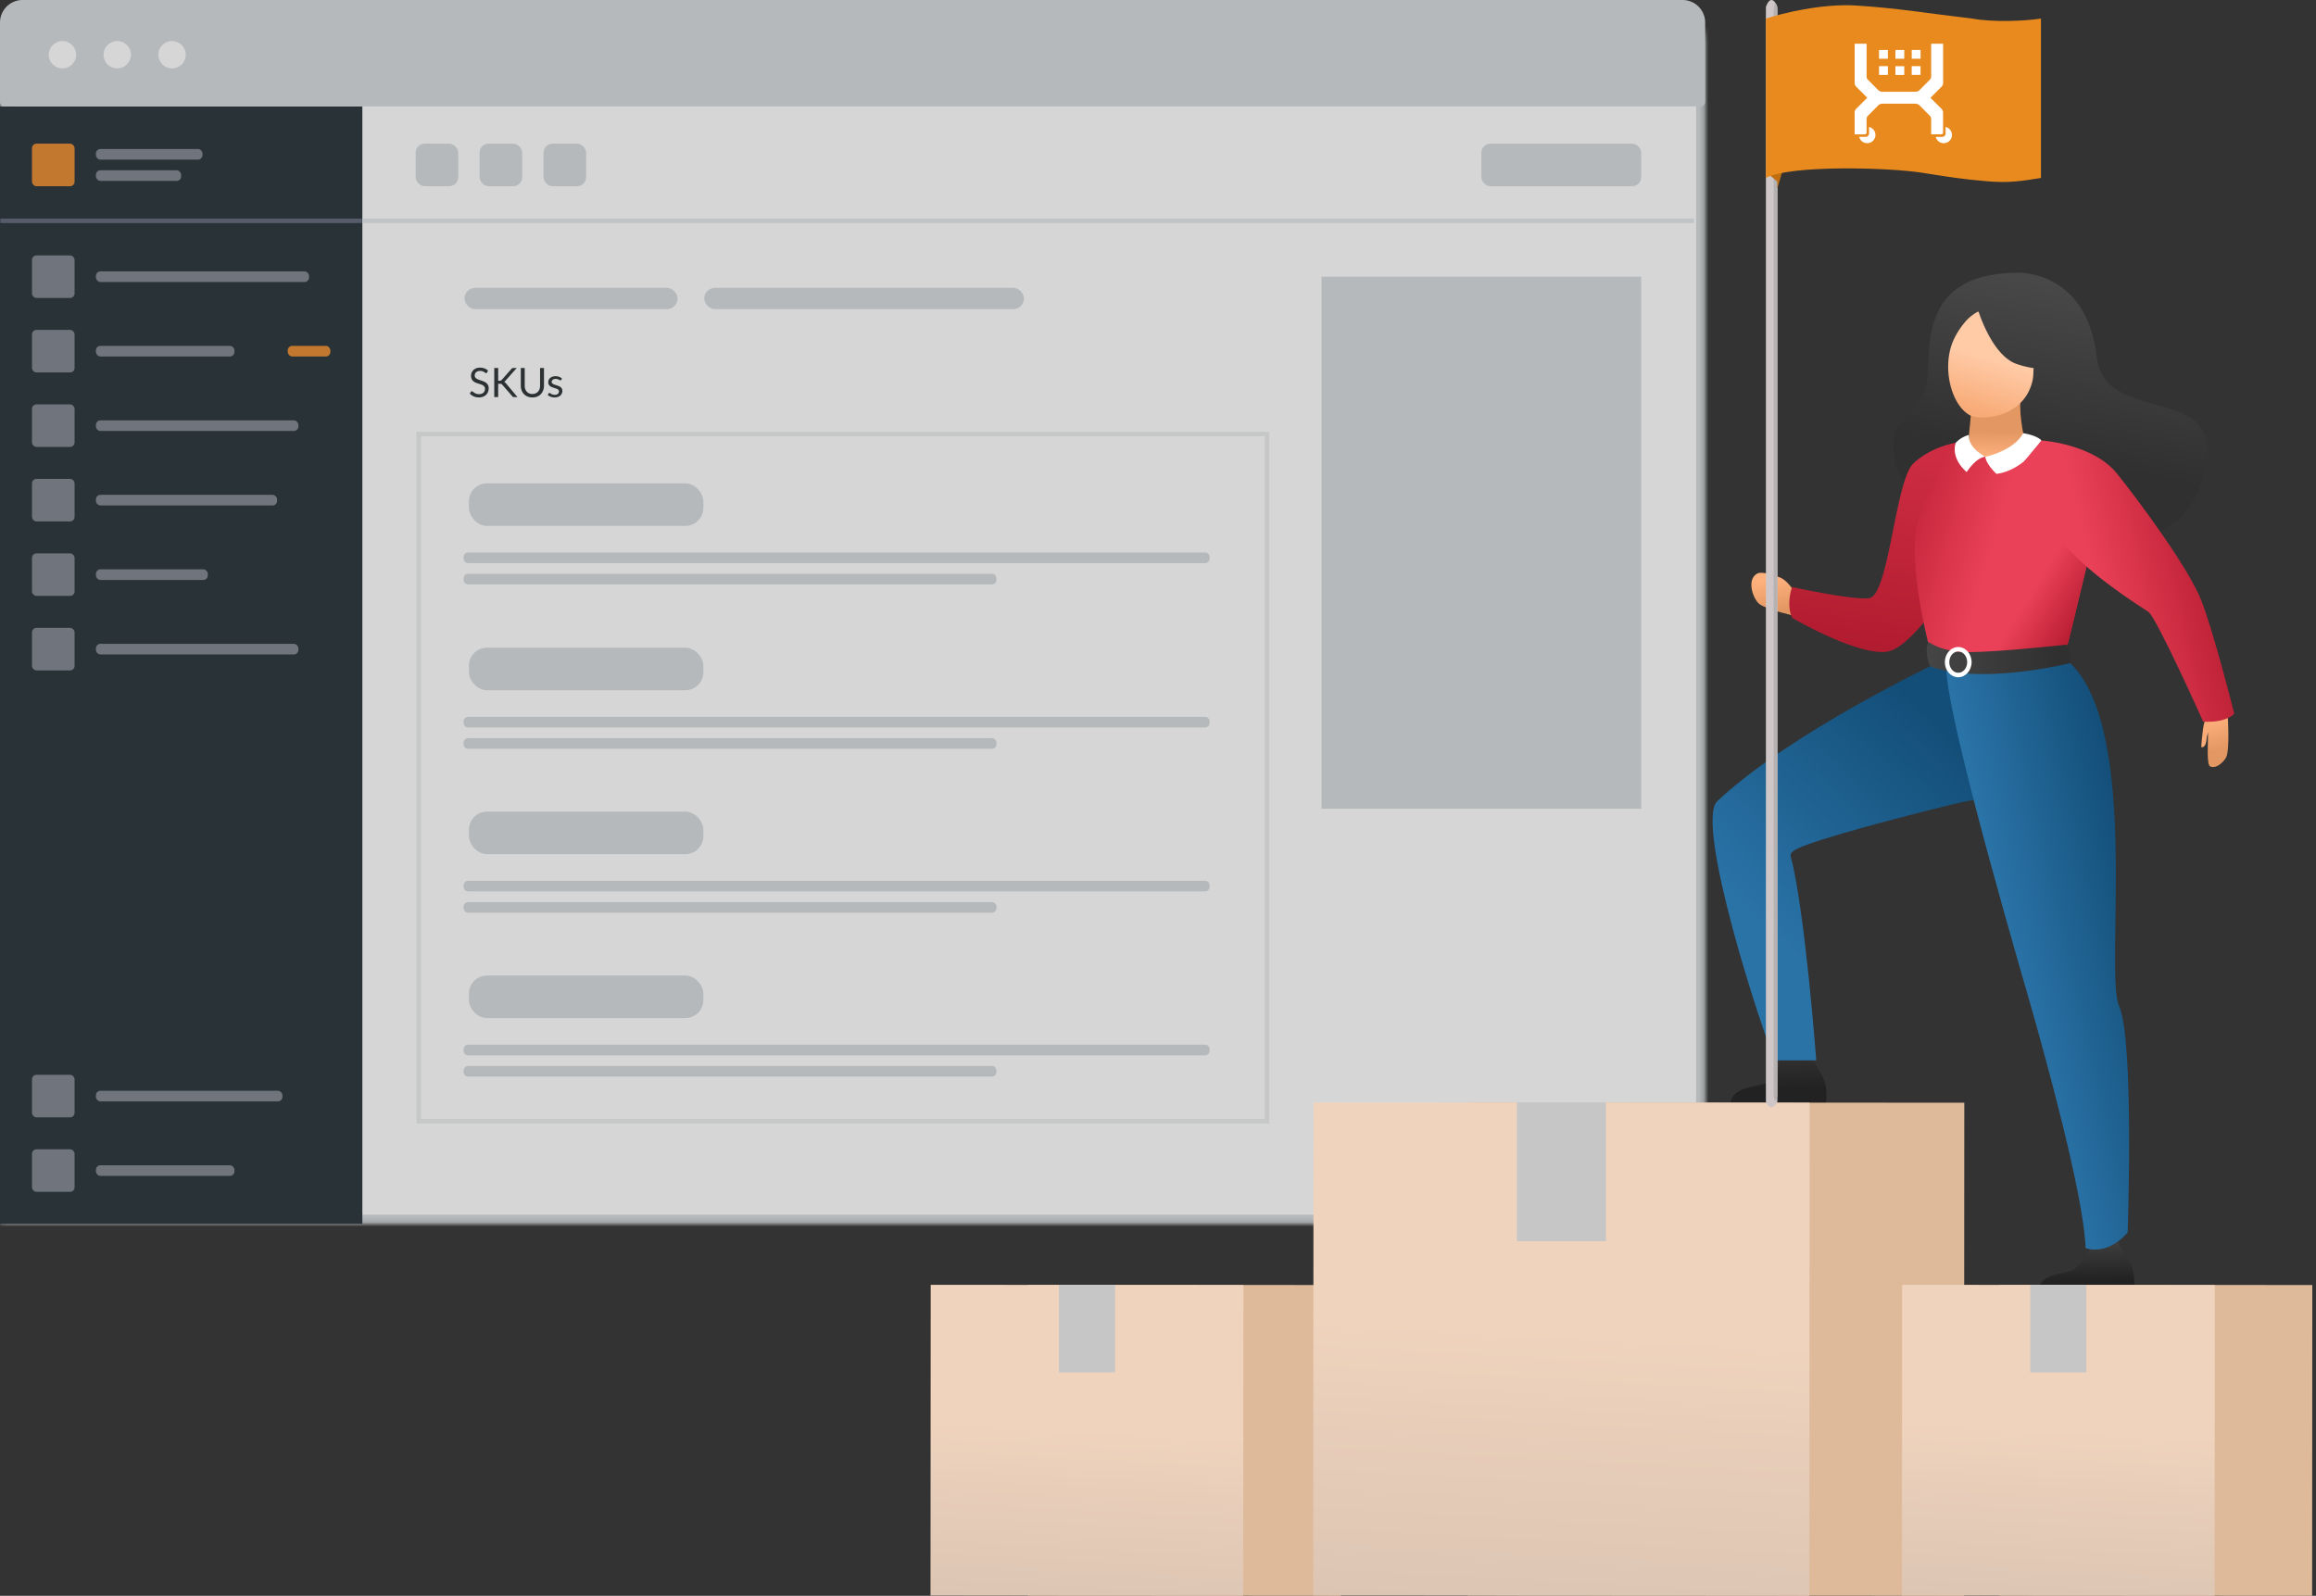 <svg width="505" height="348" viewBox="0 0 505 348" fill="none" xmlns="http://www.w3.org/2000/svg"><rect x="0" y="0" width="505" height="348" fill="#333333" stroke="none"/><g opacity=".8"><mask id="a" fill="#fff"><path d="M0 9.847C0 4.41 4.41 0 9.847 0h352.116c5.438 0 9.847 4.409 9.847 9.847V265.89a.984.984 0 0 1-.985.984H.985A.984.984 0 0 1 0 265.89V9.847z"/></mask><path d="M0 9.847C0 4.41 4.41 0 9.847 0h352.116c5.438 0 9.847 4.409 9.847 9.847V265.89a.984.984 0 0 1-.985.984H.985A.984.984 0 0 1 0 265.89V9.847z" fill="#fff" stroke="#D7DBDD" stroke-width="3.939" mask="url(#a)"/><path fill="#fff" stroke="#EBEDEE" stroke-width=".985" d="M91.291 94.654h184.977v149.849H91.291z"/><path fill-rule="evenodd" clip-rule="evenodd" d="M101.086 121.473c0-.543.44-.984.984-.984h160.698c.543 0 .984.441.984.984v.352a.984.984 0 0 1-.984.984H102.07a.984.984 0 0 1-.984-.984v-.352zm0 4.641c0-.544.44-.985.984-.985h114.221c.544 0 .985.441.985.985v.351a.985.985 0 0 1-.985.985H102.07a.984.984 0 0 1-.984-.985v-.351z" fill="#D7DBDD"/><rect x="102.247" y="105.404" width="51.124" height="9.283" rx="3.939" fill="#D7DBDD"/><path fill-rule="evenodd" clip-rule="evenodd" d="M288.152 60.337h69.715v116.032h-69.715V60.337z" fill="#D7DBDD"/><rect x="101.275" y="62.775" width="46.476" height="4.641" rx="2.321" fill="#D7DBDD"/><rect x="153.561" y="62.775" width="69.714" height="4.641" rx="2.321" fill="#D7DBDD"/><path d="M106.207 81.239a.338.338 0 0 1-.089.102.186.186 0 0 1-.111.03c-.05 0-.109-.024-.177-.075a2.577 2.577 0 0 0-.257-.163 1.845 1.845 0 0 0-.368-.169 1.554 1.554 0 0 0-.518-.075c-.192 0-.362.026-.51.08-.144.05-.267.12-.367.208a.864.864 0 0 0-.222.314.979.979 0 0 0-.075.386.74.74 0 0 0 .128.443c.089.115.204.214.346.297.145.083.307.155.487.217.183.06.37.121.559.186.192.065.378.14.558.222.183.08.346.181.487.305.145.125.26.277.346.457.089.18.133.402.133.665 0 .277-.047.539-.142.784a1.786 1.786 0 0 1-.416.634c-.181.18-.404.322-.67.425a2.436 2.436 0 0 1-.899.155 2.77 2.77 0 0 1-1.126-.222 2.684 2.684 0 0 1-.864-.606l.248-.408a.31.31 0 0 1 .085-.08.203.203 0 0 1 .115-.035c.038 0 .081.016.128.048.051.03.107.068.169.115.062.048.133.1.212.156a1.783 1.783 0 0 0 1.06.319c.203 0 .385-.028.545-.084.159-.057.293-.135.403-.235.112-.104.198-.226.257-.368s.088-.3.088-.474a.773.773 0 0 0-.133-.47 1.04 1.04 0 0 0-.341-.31 2.286 2.286 0 0 0-.487-.208c-.183-.06-.369-.119-.558-.178a6.238 6.238 0 0 1-.559-.212 1.806 1.806 0 0 1-.487-.31 1.46 1.46 0 0 1-.346-.475 1.733 1.733 0 0 1-.128-.709 1.7 1.7 0 0 1 .128-.651 1.72 1.72 0 0 1 .381-.558c.169-.163.374-.293.616-.39.245-.098.526-.147.842-.147.355 0 .677.056.966.169.293.112.55.275.771.487l-.208.408zm2.419 1.79h.323a.758.758 0 0 0 .271-.04.502.502 0 0 0 .186-.146l2.114-2.393a.507.507 0 0 1 .186-.16.575.575 0 0 1 .239-.044h.727l-2.42 2.734c-.059.071-.116.13-.173.178a.813.813 0 0 1-.172.11.687.687 0 0 1 .217.12c.065.05.128.117.19.2l2.526 3.008h-.744a1.06 1.06 0 0 1-.147-.009.47.47 0 0 1-.102-.035.536.536 0 0 1-.079-.058.772.772 0 0 1-.062-.08l-2.189-2.52a.508.508 0 0 0-.191-.156.75.75 0 0 0-.31-.049h-.39v2.907h-.855v-6.35h.855v2.783zm7.463 2.885c.263 0 .498-.044.705-.133.206-.089.381-.213.522-.372.145-.16.255-.35.328-.572.077-.222.116-.465.116-.731v-3.86h.855v3.86c0 .366-.059.706-.177 1.019a2.368 2.368 0 0 1-.501.815 2.28 2.28 0 0 1-.793.537c-.313.13-.665.194-1.055.194-.39 0-.741-.065-1.055-.195a2.32 2.32 0 0 1-.797-.536 2.392 2.392 0 0 1-.505-.815 2.91 2.91 0 0 1-.173-1.02v-3.859h.855v3.855c0 .266.037.51.111.732.077.221.186.412.328.571.145.16.32.285.527.377.21.088.446.133.709.133zm6.278-3.067a.174.174 0 0 1-.163.098.307.307 0 0 1-.151-.049 2.744 2.744 0 0 0-.496-.217 1.34 1.34 0 0 0-.399-.053c-.133 0-.253.018-.359.053a.853.853 0 0 0-.275.137.562.562 0 0 0-.23.46.43.43 0 0 0 .097.29.903.903 0 0 0 .266.199 2.4 2.4 0 0 0 .372.15c.139.042.281.087.426.138.147.047.291.1.429.16.139.058.263.132.373.22a.984.984 0 0 1 .363.79c0 .206-.037.398-.111.576a1.276 1.276 0 0 1-.328.456 1.598 1.598 0 0 1-.531.301c-.21.074-.452.111-.727.111-.313 0-.597-.05-.851-.15a2.189 2.189 0 0 1-.647-.395l.186-.301a.28.28 0 0 1 .084-.089.23.23 0 0 1 .125-.03c.053 0 .109.02.168.061.059.041.13.087.213.137a1.416 1.416 0 0 0 .762.2c.153 0 .288-.02.403-.058a.88.88 0 0 0 .288-.164.696.696 0 0 0 .226-.518.455.455 0 0 0-.102-.306.778.778 0 0 0-.261-.208c-.11-.06-.235-.11-.377-.15l-.43-.138a5.795 5.795 0 0 1-.43-.16 1.586 1.586 0 0 1-.372-.23 1.072 1.072 0 0 1-.266-.337 1.132 1.132 0 0 1-.097-.492c0-.171.035-.335.106-.492.071-.16.174-.298.31-.416.136-.121.303-.217.501-.288.198-.071.424-.106.678-.106.295 0 .56.047.793.141.237.092.44.219.612.381l-.178.288z" fill="#2A3134"/><path fill-rule="evenodd" clip-rule="evenodd" d="M101.086 157.312c0-.544.441-.985.984-.985h160.698c.543 0 .984.441.984.985v.351a.985.985 0 0 1-.984.985H102.07a.985.985 0 0 1-.984-.985v-.351zm0 4.641c0-.543.44-.984.984-.984h114.221c.544 0 .985.441.985.984v.352a.984.984 0 0 1-.985.984H102.07a.983.983 0 0 1-.984-.984v-.352z" fill="#D7DBDD"/><rect x="102.248" y="141.244" width="51.124" height="9.283" rx="3.939" fill="#D7DBDD"/><path fill-rule="evenodd" clip-rule="evenodd" d="M101.086 193.058c0-.544.441-.985.984-.985h160.698c.543 0 .984.441.984.985v.351a.985.985 0 0 1-.984.985H102.07a.985.985 0 0 1-.984-.985v-.351zm0 4.642c0-.544.44-.985.984-.985h114.221c.544 0 .985.441.985.985v.351a.984.984 0 0 1-.985.984H102.07a.983.983 0 0 1-.984-.984v-.351z" fill="#D7DBDD"/><rect x="102.248" y="176.99" width="51.124" height="9.283" rx="3.939" fill="#D7DBDD"/><path fill-rule="evenodd" clip-rule="evenodd" d="M101.086 228.806c0-.544.441-.985.984-.985h160.698c.543 0 .984.441.984.985v.351a.984.984 0 0 1-.984.984H102.07a.984.984 0 0 1-.984-.984v-.351zm0 4.641c0-.544.44-.985.984-.985h114.221c.544 0 .985.441.985.985v.351a.985.985 0 0 1-.985.985H102.07a.984.984 0 0 1-.984-.985v-.351z" fill="#D7DBDD"/><rect x="102.248" y="212.737" width="51.124" height="9.283" rx="3.939" fill="#D7DBDD"/><path fill-rule="evenodd" clip-rule="evenodd" d="M0 23.207h79.01v243.668H0V23.207z" fill="#253238"/><rect x="6.971" y="234.386" width="9.295" height="9.283" rx=".985" fill="#7F8490"/><rect x="20.914" y="237.867" width="40.667" height="2.321" rx=".985" fill="#7F8490"/><rect x="6.971" y="250.63" width="9.295" height="9.283" rx=".985" fill="#7F8490"/><rect x="20.914" y="254.112" width="30.209" height="2.321" rx=".985" fill="#7F8490"/><path d="M.581 48.154H78.43" stroke="#5F6778" stroke-width=".985" stroke-linecap="square"/><rect x="6.971" y="31.329" width="9.295" height="9.283" rx=".985" fill="#E78A2F"/><rect x="20.914" y="32.489" width="23.238" height="2.321" rx=".985" fill="#7F8490"/><rect x="20.914" y="37.131" width="18.59" height="2.321" rx=".985" fill="#7F8490"/><rect x="6.971" y="55.696" width="9.295" height="9.283" rx=".985" fill="#7F8490"/><rect x="20.914" y="59.178" width="46.476" height="2.321" rx=".985" fill="#7F8490"/><rect x="6.971" y="71.941" width="9.295" height="9.283" rx=".985" fill="#7F8490"/><rect x="20.914" y="75.421" width="30.209" height="2.321" rx=".985" fill="#7F8490"/><rect x="62.743" y="75.421" width="9.295" height="2.321" rx=".985" fill="#E78A2F"/><rect x="6.971" y="88.185" width="9.295" height="9.283" rx=".985" fill="#7F8490"/><rect x="20.914" y="91.666" width="44.152" height="2.321" rx=".985" fill="#7F8490"/><rect x="6.971" y="136.919" width="9.295" height="9.283" rx=".985" fill="#7F8490"/><rect x="20.914" y="140.4" width="44.152" height="2.321" rx=".985" fill="#7F8490"/><rect x="6.971" y="120.674" width="9.295" height="9.283" rx=".985" fill="#7F8490"/><rect x="20.914" y="124.155" width="24.4" height="2.321" rx=".985" fill="#7F8490"/><rect x="6.971" y="104.43" width="9.295" height="9.283" rx=".985" fill="#7F8490"/><rect x="20.914" y="107.911" width="39.505" height="2.321" rx=".985" fill="#7F8490"/><rect x="90.628" y="31.329" width="9.295" height="9.283" rx="1.969" fill="#D7DBDD"/><rect x="104.571" y="31.329" width="9.295" height="9.283" rx="1.969" fill="#D7DBDD"/><rect x="118.514" y="31.329" width="9.295" height="9.283" rx="1.969" fill="#D7DBDD"/><rect x="323.009" y="31.329" width="34.857" height="9.283" rx="1.969" fill="#D7DBDD"/><path d="M0 4.924A4.924 4.924 0 0 1 4.924 0h361.962a4.924 4.924 0 0 1 4.924 4.924v17.298a.985.985 0 0 1-.985.984H.985A.985.985 0 0 1 0 22.222V4.924z" fill="#D7DBDD"/><ellipse cx="13.611" cy="11.936" rx="2.988" ry="2.984" fill="#fff"/><ellipse cx="25.562" cy="11.935" rx="2.988" ry="2.984" fill="#fff"/><ellipse cx="37.513" cy="11.935" rx="2.988" ry="2.984" fill="#fff"/><path d="M79.59 48.154h289.315" stroke="#E4E9EB" stroke-width=".985" stroke-linecap="square"/></g><path d="M391.471 129.385s-1.44-2.546-3.092-3.332c-.985-.469-4.17-1.569-5.236-.971-2.43 1.363-.826 5.652.487 6.636 1.719 1.287 7.841 2.627 7.841 2.627v-4.96z" fill="url(#b)"/><path d="M440.038 59.466s15.036-.605 17.171 18.492c1.813 16.136 31.751 3.69 22.255 28.671-6.732 17.705-33.703 10.791-37.518 7.828-3.815-2.963-24.686-4.502-26.931-9.202-6.283-13.147 2.918-14.343 4.825-20.457 1.908-6.114-3.409-25.202 20.198-25.332z" fill="url(#c)"/><path d="M390.764 134.733s14.608 8.536 20.939 7.333a6.365 6.365 0 0 0 2.174-.966c3.67-2.367 8.145-8.342 10.921-12.382 1.589-2.318 2.621-3.999 2.621-3.999l.635-25.822-1.602-2.331s-5.386.798-9.278 4.545c-3.891 3.747-5.307 28.393-9.493 29.303-2.917.637-16.921-2.389-16.921-2.389s-1.358 3.644.004 6.708z" fill="url(#d)"/><path d="M480.975 156.533s-.537 1.569-.609 2.43c-.072.86-.512 4.011-.316 4.011.195 0 .938-.047 1.077-1.676.14-1.629.602-1.692.577-1.867-.024-.175-.193-2.898-.193-2.898h-.536z" fill="url(#e)"/><path d="M481.462 155c0 .123-.062 2.576-.015 5.053.036 1.963-.362 6.802.511 7.115 1.524.543 3.089-1.261 3.489-2.115.803-1.751.281-9.542.281-9.542l-4.266-.511z" fill="url(#f)"/><path d="M421.49 144.394l25.84-1.12 2.823-.115 5.065-20.659.981-4.007-7.354-20.905c-15.773-1.249-24.687.896-24.687.896s-3.671 6.517-6.072 15.912c-2.402 9.395 3.404 29.998 3.404 29.998z" fill="url(#g)"/><path d="M442.063 98.065c-.559-1.269-1.861-7.548-1.488-10.69l-.602.022-10.11.392s-.049 2.443-.301 4.707v.058c-.213 1.977-.363 2.945-.208 5.444.072 1.12 3.703 1.95 7.929 1.85 1.499-.022 5.15-.945 4.78-1.783z" fill="url(#h)"/><path d="M450.974 140.161c-.2.555-.538 1.224-.538 1.224s-13.789 1.459-15.609 1.567c0 0 3.545-7.932 4.937-11.654 3.078-8.228 7.126-20.338 7.126-20.338s6.602 8.136 6.845 8.572c.248.449 1.627 2.354 1.627 2.354s-4.177 17.695-4.388 18.275z" fill="url(#i)"/><path fill-rule="evenodd" clip-rule="evenodd" d="M431.227 67.995a9.413 9.413 0 0 0-1.766 1.222c-1.016.87-2.937 3.258-3.856 5.827-2.053 5.738 0 13.318 3.856 15.465 2.232 1.243 11.777.805 13.709-7.42.253-1.075.17-1.918.267-2.816-1.036-.138-2.257-.41-3.67-.888-4.744-1.603-7.595-9.18-8.346-11.427l-.194.037z" fill="url(#j)"/><path d="M432.891 99.61s6.151-1.236 8.263-5.144c0 0 2.906.417 3.979 1.589 0 0-3.366 6.412-9.812 7.286 0 0-2.231-2.064-2.43-3.732zm-3.571-4.765a6.058 6.058 0 0 0-2.872 1.716s-1.318 3.089 2.378 6.383c0 0 1.991-3.137 4.056-3.335.009 0-3.836-1.945-3.562-4.764z" fill="#fff"/><path d="M441.439 100.503l3.701-4.448s11.268.692 16.526 7.286c5.258 6.593 15.651 20.706 18.373 27.716 2.722 7.01 7.144 24.581 7.144 24.581s-1.681 2.044-6.78 1.728c0 0-10.202-22.77-11.955-23.938-1.753-1.167-14.079-8.807-19.707-16.361-4.536-6.089-7.302-16.564-7.302-16.564z" fill="url(#k)"/><path d="M377.315 240.65h20.837s.499-3.172-.59-5.579c-1.043-2.308-5.967-9.482-6.115-11.25-1.324 1.362-1.542 2.434-4.554 2.03-.047.076.898 4.577 1.143 5.668.267 1.192-1.796 3.792-2.869 4.563-1.36.982-7.432.632-7.852 4.568z" fill="url(#l)"/><path d="M444.426 281.396h20.837s.498-3.171-.59-5.578c-1.041-2.308-2.666-3.734-2.814-5.502-1.324 1.363-2.951 2.241-5.965 1.833-.368.596-2.381 3.794-3.616 4.68-1.36.977-7.433.627-7.852 4.567z" fill="url(#m)"/><path d="M387.029 231.235h9.001s-2.455-32.876-5.586-44.535c-.155-.58.446-1.141 1.619-1.701 4.324-2.057 22.258-6.818 33.117-9.45 8.768-2.126 16.831-2.481 19.214-5.778 6.132-8.498-8.463-21.552-8.463-21.552l-13.579-3.634s-31.737 14.974-47.891 30.117c-5.032 4.717 9.672 50.152 12.568 56.533z" fill="url(#n)"/><path d="M424.391 145.53c0 11.654 18.104 72.392 19.569 77.828 1.173 4.353 10.308 36.386 10.809 48.8 0 0 4.489 1.896 9.163-3.362 0 0 1.459-41.963-1.851-49.354-3.31-7.392 4.782-60.016-10.676-74.841 0 0-8.019.929-27.014.929z" fill="url(#o)"/><path d="M420.482 139.957s2.693 2.126 8.039 2.241c6.387.127 22.218-1.627 22.218-1.627a13.05 13.05 0 0 1 .673 4.034s-19.327 4.867-30.521.71c-.009-.007-1.445-2.721-.409-5.358z" fill="url(#p)"/><path d="M429.904 144.392c0-1.815-1.306-3.292-2.918-3.292-1.611 0-2.917 1.477-2.917 3.292 0 1.815 1.306 3.294 2.917 3.294 1.612 0 2.918-1.477 2.918-3.294zm-.965 0c0 1.284-.876 2.331-1.948 2.331-1.073 0-1.951-1.047-1.951-2.331s.876-2.329 1.951-2.329c1.075 0 1.948 1.045 1.948 2.329z" fill="#fff"/><path fill-rule="evenodd" clip-rule="evenodd" d="M292.381 280.228l-.041 67.771-68.188-.045.045-67.77 68.184.044z" fill="#DEBA9A"/><path fill-rule="evenodd" clip-rule="evenodd" d="M271.125 280.228l-.041 67.771-68.188-.045.045-67.77 68.184.044z" fill="url(#q)"/><path fill="#C6C6C6" d="M230.893 280.184h12.235v19.084h-12.235z"/><path fill-rule="evenodd" clip-rule="evenodd" d="M428.314 240.479l-.065 107.52-108.182-.071.071-107.52 108.176.071z" fill="#DEBA9A"/><path fill-rule="evenodd" clip-rule="evenodd" d="M394.591 240.48L394.526 348l-108.182-.071.071-107.52 108.176.071z" fill="url(#r)"/><path fill="#C6C6C6" d="M330.761 240.408h19.411v30.276h-19.411z"/><path fill-rule="evenodd" clip-rule="evenodd" d="M504.195 280.228l-.041 67.771-68.188-.045.045-67.77 68.184.044z" fill="#DEBA9A"/><path fill-rule="evenodd" clip-rule="evenodd" d="M482.939 280.228l-.041 67.771-68.188-.045.045-67.77 68.184.044z" fill="url(#s)"/><path fill="#C6C6C6" d="M442.707 280.184h12.235v19.084h-12.235z"/><path d="M385.053 1.489c1.003-2.697 2.089-1.124 2.507 0V240.24c-1.254 2.247-2.194.936-2.507 0V1.489z" fill="#CFC7C7"/><path d="M386.737 2.186c.329-2.673.686-1.114.823 0v236.686c-.411 2.228-.72.929-.823 0V2.186z" fill="#B7B2B2"/><path d="M385.661 37.992l1.795 1.533.104.264v1.28l1.025-3.524-.765-1.246-2.159 1.693z" fill="#C06E10"/><path d="M385.053 38.806c5.191-2.849 26.601-2.305 34.025-1.14 5.35.84 8.672 1.407 14.276 1.87 4.548.376 7.257 0 11.675-.73V4.051c-3.572.538-10.337.851-14.994 0-9.804-1.14-16.147-2.28-25.374-2.849-7.382-.456-16.148 1.71-19.608 2.849v34.755z" fill="#E98A1E"/><path fill-rule="evenodd" clip-rule="evenodd" d="M423.34 18.919l-2.409 2.404 2.398 2.394a1.2 1.2 0 0 1 .35.81v4.226c0 .478-.101.542-.578.542l-2.01-.001V26.08c0-.411-.065-.601-.348-.887-.454-.46-1.729-1.743-2.191-2.212-.252-.255-.619-.368-.938-.368h-7.132c-.319 0-.686.113-.938.368-.462.468-1.737 1.752-2.191 2.212-.282.286-.348.476-.348.887v2.631c0 .467-.124.592-.602.592H404.4v-4.777a1.2 1.2 0 0 1 .35-.81l2.406-2.402-2.4-2.395a1.202 1.202 0 0 1-.35-.81V9.53l2.601.001v7.02c0 .411.064.601.347.887.454.46 1.728 1.743 2.191 2.212.252.255.619.367.939.367h7.129c.319 0 .686-.113.938-.367.463-.469 1.737-1.752 2.191-2.212.283-.286.347-.476.347-.887v-7.02l2.601-.001v8.578c0 .293-.144.604-.35.81z" fill="#fff"/><path fill-rule="evenodd" clip-rule="evenodd" d="M409.724 14.423h1.927v1.914h-1.927v-1.914zm7.117 0h1.928v1.914h-1.928v-1.914zm-7.117-3.53h1.927v1.913h-1.927v-1.913zm7.125 0h1.928v1.913h-1.928v-1.913zm-3.558 3.539h1.928v1.913h-1.928v-1.913zm0-3.539h1.928v1.913h-1.928v-1.913zm-6.154 20.33a1.794 1.794 0 0 1-1.746-1.378h1.423a.728.728 0 0 0 .729-.726v-1.43a1.79 1.79 0 0 1 1.39 1.744c0 .988-.804 1.79-1.796 1.79zm16.692 0a1.793 1.793 0 0 1-1.744-1.37h1.42a.728.728 0 0 0 .729-.726v-1.438a1.792 1.792 0 0 1 1.391 1.744c0 .988-.804 1.79-1.796 1.79z" fill="#fff"/><defs><linearGradient id="b" x1="385.558" y1="126.002" x2="386.831" y2="133.401" gradientUnits="userSpaceOnUse"><stop stop-color="#FFB27D"/><stop offset="1" stop-color="#E39763"/></linearGradient><linearGradient id="c" x1="434.194" y1="59.464" x2="425.532" y2="107.868" gradientUnits="userSpaceOnUse"><stop stop-color="#474847"/><stop offset=".766" stop-color="#2F302F"/></linearGradient><linearGradient id="d" x1="419.791" y1="99.922" x2="414.017" y2="141.944" gradientUnits="userSpaceOnUse"><stop stop-color="#CD2C42"/><stop offset="1" stop-color="#B21C30"/></linearGradient><linearGradient id="e" x1="475.961" y1="161.191" x2="480.614" y2="161.282" gradientUnits="userSpaceOnUse"><stop stop-color="#FFB27D"/><stop offset="1" stop-color="#F8AB77"/></linearGradient><linearGradient id="f" x1="483.162" y1="156.099" x2="485.049" y2="163.261" gradientUnits="userSpaceOnUse"><stop stop-color="#FFB27D"/><stop offset="1" stop-color="#E39763"/></linearGradient><linearGradient id="g" x1="433.144" y1="123.79" x2="409.388" y2="117.057" gradientUnits="userSpaceOnUse"><stop stop-color="#EA4158"/><stop offset="1" stop-color="#BB1F34"/></linearGradient><linearGradient id="h" x1="434.307" y1="99.89" x2="434.45" y2="94.13" gradientUnits="userSpaceOnUse"><stop stop-color="#FFB27D"/><stop offset="1" stop-color="#E39763"/></linearGradient><linearGradient id="i" x1="441.448" y1="131.635" x2="451.539" y2="137.866" gradientUnits="userSpaceOnUse"><stop stop-color="#EA4158"/><stop offset="1" stop-color="#BB1F34"/></linearGradient><linearGradient id="j" x1="436.348" y1="79.149" x2="432.961" y2="90.427" gradientUnits="userSpaceOnUse"><stop stop-color="#FFCAA6"/><stop offset="1" stop-color="#F8AB77"/></linearGradient><linearGradient id="k" x1="456.035" y1="124.575" x2="481.234" y2="118.625" gradientUnits="userSpaceOnUse"><stop stop-color="#EA4158"/><stop offset="1" stop-color="#BB1F34"/></linearGradient><linearGradient id="l" x1="391.556" y1="237.275" x2="390.967" y2="221.731" gradientUnits="userSpaceOnUse"><stop stop-color="#222"/><stop offset="1" stop-color="#444"/></linearGradient><linearGradient id="m" x1="458.667" y1="279.175" x2="458.411" y2="268.932" gradientUnits="userSpaceOnUse"><stop stop-color="#222"/><stop offset="1" stop-color="#444"/></linearGradient><linearGradient id="n" x1="424.05" y1="159.332" x2="384.105" y2="201.383" gradientUnits="userSpaceOnUse"><stop stop-color="#134E78"/><stop offset="1" stop-color="#2A73A7"/></linearGradient><linearGradient id="o" x1="464.253" y1="183.403" x2="434.823" y2="190.078" gradientUnits="userSpaceOnUse"><stop stop-color="#134E78"/><stop offset="1" stop-color="#2A73A7"/></linearGradient><linearGradient id="p" x1="416.985" y1="143.476" x2="448.404" y2="143.476" gradientUnits="userSpaceOnUse"><stop stop-color="#474847"/><stop offset="1" stop-color="#2F302F"/></linearGradient><linearGradient id="q" x1="237.515" y1="311.297" x2="234.416" y2="369.535" gradientUnits="userSpaceOnUse"><stop stop-color="#EFD3BD"/><stop offset="1" stop-color="#D2BEAE"/></linearGradient><linearGradient id="r" x1="341.268" y1="289.771" x2="336.352" y2="382.168" gradientUnits="userSpaceOnUse"><stop stop-color="#EFD3BD"/><stop offset="1" stop-color="#D2BEAE"/></linearGradient><linearGradient id="s" x1="449.329" y1="311.297" x2="446.23" y2="369.535" gradientUnits="userSpaceOnUse"><stop stop-color="#EFD3BD"/><stop offset="1" stop-color="#D2BEAE"/></linearGradient></defs></svg>